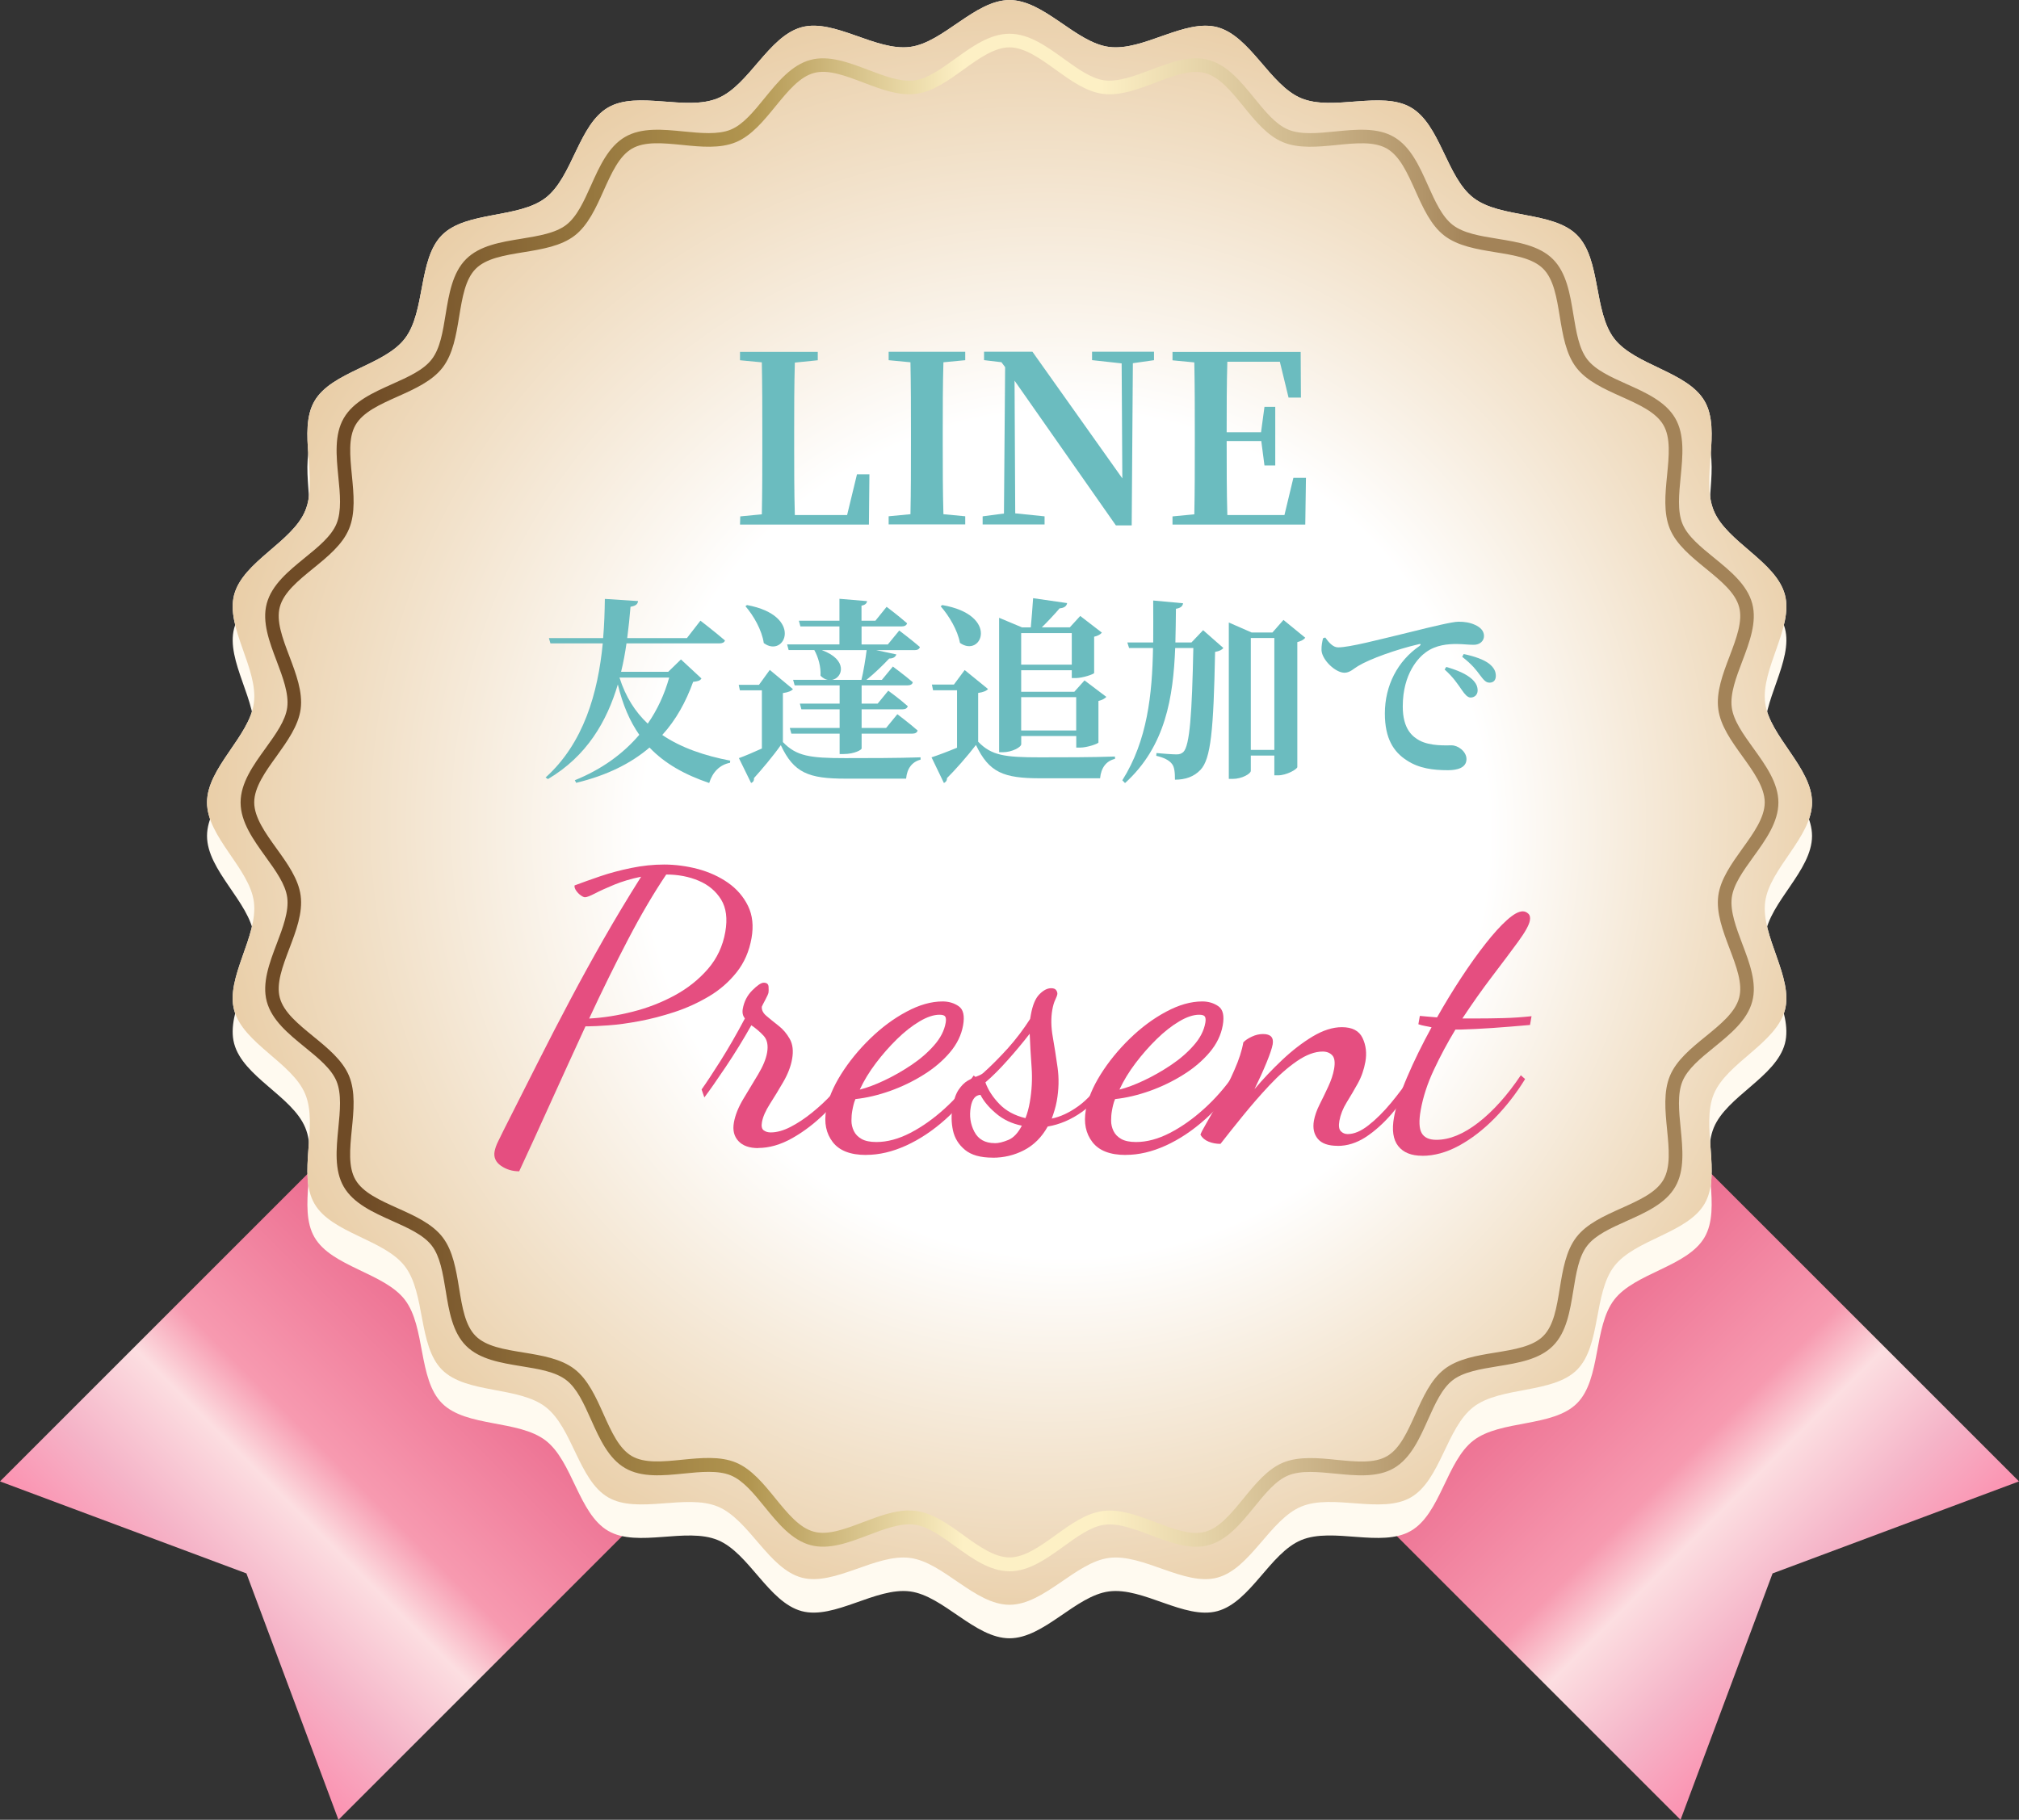 <?xml version="1.0" encoding="UTF-8"?>
<svg xmlns="http://www.w3.org/2000/svg" xmlns:xlink="http://www.w3.org/1999/xlink" viewBox="0 0 329.53 297.07">
  <rect x="0" y="0" width="329.53" height="297.07" fill="#333333" stroke="none"/>
  <defs>
    <style>
      .cls-1 {
        isolation: isolate;
      }

      .cls-1, .cls-2 {
        fill: none;
      }

      .cls-3 {
        fill: url(#_名称未設定グラデーション_211);
      }

      .cls-4 {
        fill: url(#_名称未設定グラデーション_196);
      }

      .cls-5 {
        fill: #e54e80;
      }

      .cls-6 {
        fill: #fffaf0;
      }

      .cls-7 {
        fill: #6bbcbf;
      }

      .cls-8 {
        fill: url(#_名称未設定グラデーション_196-2);
      }

      .cls-9 {
        fill: url(#_名称未設定グラデーション_83);
      }

      .cls-2 {
        mix-blend-mode: multiply;
      }
    </style>
    <linearGradient id="_名称未設定グラデーション_196" data-name="名称未設定グラデーション 196" x1="-4434.91" y1="1625.75" x2="-4434.91" y2="1499.16" gradientTransform="translate(4310.83 2258.1) rotate(45)" gradientUnits="userSpaceOnUse">
      <stop offset="0" stop-color="#fd8aab"/>
      <stop offset=".14" stop-color="#f5b4c8"/>
      <stop offset=".27" stop-color="#fcdee1"/>
      <stop offset=".35" stop-color="#f79ab0"/>
      <stop offset=".79" stop-color="#e34b77"/>
    </linearGradient>
    <linearGradient id="_名称未設定グラデーション_196-2" data-name="名称未設定グラデーション 196" x1="-5431.93" y1="2622.77" x2="-5431.93" y2="2496.18" gradientTransform="translate(-5391.28 2258.1) rotate(135) scale(1 -1)" xlink:href="#_名称未設定グラデーション_196"/>
    <radialGradient id="_名称未設定グラデーション_211" data-name="名称未設定グラデーション 211" cx="164.77" cy="130.99" fx="181" fy="140.09" r="160.45" gradientUnits="userSpaceOnUse">
      <stop offset=".43" stop-color="#fff"/>
      <stop offset=".86" stop-color="#e8cba2"/>
    </radialGradient>
    <linearGradient id="_名称未設定グラデーション_83" data-name="名称未設定グラデーション 83" x1="39.25" y1="130.99" x2="290.28" y2="130.99" gradientUnits="userSpaceOnUse">
      <stop offset=".08" stop-color="#6f4b26"/>
      <stop offset=".33" stop-color="#b1954f"/>
      <stop offset=".47" stop-color="#fdf0c5"/>
      <stop offset=".56" stop-color="#fdf0c5"/>
      <stop offset=".77" stop-color="#b19469"/>
      <stop offset=".8" stop-color="#a38358"/>
    </linearGradient>
  </defs>
  <g class="cls-1">
    <g id="_レイヤー_2" data-name="レイヤー 2">
      <g id="_メインヴィジュアル" data-name="メインヴィジュアル">
        <g>
          <g>
            <polygon class="cls-4" points="55.24 297.07 40.22 256.85 0 241.83 84.31 157.52 139.55 212.76 55.24 297.07"/>
            <polygon class="cls-8" points="274.29 297.07 289.31 256.85 329.53 241.83 245.22 157.52 189.98 212.76 274.29 297.07"/>
          </g>
          <g>
            <path class="cls-6" d="m295.75,136.46c0,5.65-6.94,10.79-7.65,16.24-.73,5.58,4.64,12.33,3.22,17.67-1.45,5.42-9.48,8.59-11.6,13.7-2.14,5.17,1.28,13.09-1.5,17.89-2.8,4.84-11.38,5.81-14.76,10.22-3.4,4.42-2.13,12.96-6.07,16.9-3.94,3.94-12.48,2.67-16.9,6.07-4.41,3.39-5.38,11.97-10.22,14.76-4.8,2.78-12.72-.65-17.89,1.5-5.11,2.12-8.28,10.15-13.7,11.6-5.33,1.43-12.08-3.94-17.67-3.22-5.46.71-10.59,7.65-16.24,7.65s-10.79-6.94-16.24-7.65c-5.58-.73-12.33,4.64-17.67,3.22-5.42-1.45-8.59-9.48-13.7-11.6-5.17-2.14-13.09,1.28-17.89-1.5-4.84-2.8-5.81-11.38-10.22-14.76-4.42-3.4-12.96-2.13-16.9-6.07-3.94-3.94-2.67-12.47-6.07-16.9-3.39-4.41-11.97-5.38-14.76-10.22-2.78-4.8.65-12.72-1.5-17.89-2.12-5.11-10.15-8.28-11.6-13.7-1.43-5.33,3.94-12.08,3.22-17.67-.71-5.46-7.65-10.59-7.65-16.24s6.94-10.79,7.65-16.24c.73-5.58-4.64-12.33-3.22-17.67,1.45-5.42,9.48-8.59,11.6-13.7,2.14-5.17-1.28-13.09,1.5-17.89,2.8-4.84,11.38-5.81,14.76-10.22,3.4-4.42,2.13-12.96,6.07-16.9,3.94-3.94,12.48-2.67,16.9-6.07,4.41-3.39,5.38-11.97,10.22-14.76,4.8-2.78,12.72.65,17.89-1.5,5.11-2.12,8.28-10.15,13.7-11.6,5.33-1.43,12.08,3.94,17.67,3.22,5.46-.71,10.59-7.65,16.24-7.65s10.79,6.94,16.24,7.65c5.58.73,12.33-4.64,17.67-3.22,5.42,1.45,8.59,9.48,13.7,11.6,5.17,2.15,13.09-1.28,17.89,1.5,4.84,2.8,5.81,11.38,10.22,14.76,4.42,3.4,12.96,2.13,16.9,6.07,3.94,3.94,2.67,12.47,6.07,16.9,3.39,4.41,11.97,5.38,14.76,10.22,2.78,4.8-.65,12.72,1.5,17.89,2.12,5.11,10.15,8.28,11.6,13.7,1.43,5.33-3.94,12.08-3.22,17.67.71,5.46,7.65,10.59,7.65,16.24Z"/>
            <g class="cls-2">
              <path class="cls-6" d="m295.75,130.99c0,5.65-6.94,10.79-7.65,16.24-.73,5.58,4.64,12.33,3.22,17.67-1.45,5.42-9.48,8.59-11.6,13.7-2.14,5.17,1.28,13.09-1.5,17.89-2.8,4.84-11.38,5.81-14.76,10.22-3.4,4.42-2.13,12.96-6.07,16.9-3.94,3.94-12.48,2.67-16.9,6.07-4.41,3.39-5.38,11.97-10.22,14.76-4.8,2.78-12.72-.65-17.89,1.5-5.11,2.12-8.28,10.15-13.7,11.6-5.33,1.43-12.08-3.94-17.67-3.22-5.46.71-10.59,7.65-16.24,7.65s-10.79-6.94-16.24-7.65c-5.58-.73-12.33,4.64-17.67,3.22-5.42-1.45-8.59-9.48-13.7-11.6-5.17-2.14-13.09,1.28-17.89-1.5-4.84-2.8-5.81-11.38-10.22-14.76-4.42-3.4-12.96-2.13-16.9-6.07-3.94-3.94-2.67-12.47-6.07-16.9-3.39-4.41-11.97-5.38-14.76-10.22-2.78-4.8.65-12.72-1.5-17.89-2.12-5.11-10.15-8.28-11.6-13.7-1.43-5.33,3.94-12.08,3.22-17.67-.71-5.46-7.65-10.59-7.65-16.24s6.94-10.79,7.65-16.24c.73-5.58-4.64-12.33-3.22-17.67,1.45-5.42,9.48-8.59,11.6-13.7,2.14-5.17-1.28-13.09,1.5-17.89,2.8-4.84,11.38-5.81,14.76-10.22,3.4-4.42,2.13-12.96,6.07-16.9,3.94-3.94,12.48-2.67,16.9-6.07,4.41-3.39,5.38-11.97,10.22-14.76,4.8-2.78,12.72.65,17.89-1.5,5.11-2.12,8.28-10.15,13.7-11.6,5.33-1.43,12.08,3.94,17.67,3.22,5.46-.71,10.59-7.65,16.24-7.65s10.79,6.94,16.24,7.65c5.58.73,12.33-4.64,17.67-3.22,5.42,1.45,8.59,9.48,13.7,11.6,5.17,2.15,13.09-1.28,17.89,1.5,4.84,2.8,5.81,11.38,10.22,14.76,4.42,3.4,12.96,2.13,16.9,6.07,3.94,3.94,2.67,12.47,6.07,16.9,3.39,4.41,11.97,5.38,14.76,10.22,2.78,4.8-.65,12.72,1.5,17.89,2.12,5.11,10.15,8.28,11.6,13.7,1.43,5.33-3.94,12.08-3.22,17.67.71,5.46,7.65,10.59,7.65,16.24Z"/>
              <path class="cls-3" d="m295.75,130.99c0,5.65-6.94,10.79-7.65,16.24-.73,5.58,4.64,12.33,3.22,17.67-1.45,5.42-9.48,8.59-11.6,13.7-2.14,5.17,1.28,13.09-1.5,17.89-2.8,4.84-11.38,5.81-14.76,10.22-3.4,4.42-2.13,12.96-6.07,16.9-3.94,3.94-12.48,2.67-16.9,6.07-4.41,3.39-5.38,11.97-10.22,14.76-4.8,2.78-12.72-.65-17.89,1.5-5.11,2.12-8.28,10.15-13.7,11.6-5.33,1.43-12.08-3.94-17.67-3.22-5.46.71-10.59,7.65-16.24,7.65s-10.79-6.94-16.24-7.65c-5.58-.73-12.33,4.64-17.67,3.22-5.42-1.45-8.59-9.48-13.7-11.6-5.17-2.14-13.09,1.28-17.89-1.5-4.84-2.8-5.81-11.38-10.22-14.76-4.42-3.4-12.96-2.13-16.9-6.07-3.94-3.94-2.67-12.47-6.07-16.9-3.39-4.41-11.97-5.38-14.76-10.22-2.78-4.8.65-12.72-1.5-17.89-2.12-5.11-10.15-8.28-11.6-13.7-1.43-5.33,3.94-12.08,3.22-17.67-.71-5.46-7.65-10.59-7.65-16.24s6.94-10.79,7.65-16.24c.73-5.58-4.64-12.33-3.22-17.67,1.45-5.42,9.48-8.59,11.6-13.7,2.14-5.17-1.28-13.09,1.5-17.89,2.8-4.84,11.38-5.81,14.76-10.22,3.4-4.42,2.13-12.96,6.07-16.9,3.94-3.94,12.48-2.67,16.9-6.07,4.41-3.39,5.38-11.97,10.22-14.76,4.8-2.78,12.72.65,17.89-1.5,5.11-2.12,8.28-10.15,13.7-11.6,5.33-1.43,12.08,3.94,17.67,3.22,5.46-.71,10.59-7.65,16.24-7.65s10.79,6.94,16.24,7.65c5.58.73,12.33-4.64,17.67-3.22,5.42,1.45,8.59,9.48,13.7,11.6,5.17,2.15,13.09-1.28,17.89,1.5,4.84,2.8,5.81,11.38,10.22,14.76,4.42,3.4,12.96,2.13,16.9,6.07,3.94,3.94,2.67,12.47,6.07,16.9,3.39,4.41,11.97,5.38,14.76,10.22,2.78,4.8-.65,12.72,1.5,17.89,2.12,5.11,10.15,8.28,11.6,13.7,1.43,5.33-3.94,12.08-3.22,17.67.71,5.46,7.65,10.59,7.65,16.24Z"/>
            </g>
            <g class="cls-2">
              <path class="cls-9" d="m164.77,256.5c-3.2,0-6.08-2.07-8.86-4.08-2.32-1.67-4.51-3.25-6.66-3.53-2.24-.29-4.93.72-7.53,1.71-3.16,1.2-6.43,2.44-9.43,1.63-3.07-.82-5.3-3.56-7.46-6.21-1.81-2.23-3.53-4.33-5.55-5.17-2.07-.86-4.92-.58-7.68-.3-3.37.34-6.87.68-9.57-.89-2.73-1.58-4.17-4.8-5.56-7.9-1.18-2.63-2.29-5.12-4.05-6.47-1.76-1.36-4.46-1.8-7.31-2.26-3.35-.55-6.82-1.11-9.04-3.33s-2.79-5.69-3.33-9.04c-.47-2.85-.91-5.55-2.26-7.31-1.35-1.75-3.83-2.87-6.47-4.05-3.11-1.39-6.32-2.84-7.9-5.56-1.57-2.7-1.22-6.2-.89-9.57.27-2.76.56-5.61-.3-7.68-.84-2.03-2.95-3.74-5.17-5.55-2.65-2.16-5.39-4.39-6.21-7.46-.8-3,.43-6.27,1.63-9.43.99-2.6,2.01-5.29,1.71-7.53-.28-2.15-1.86-4.34-3.53-6.66-2-2.78-4.08-5.66-4.08-8.86s2.07-6.08,4.08-8.86c1.67-2.32,3.25-4.51,3.53-6.66.29-2.24-.73-4.93-1.71-7.53-1.2-3.16-2.44-6.43-1.63-9.43.82-3.07,3.56-5.3,6.21-7.46,2.23-1.81,4.33-3.53,5.17-5.55.86-2.06.58-4.92.3-7.68-.33-3.38-.68-6.87.89-9.57,1.58-2.73,4.8-4.17,7.9-5.56,2.63-1.18,5.12-2.29,6.46-4.05,1.36-1.76,1.8-4.46,2.26-7.31.55-3.35,1.12-6.82,3.34-9.04,2.22-2.22,5.69-2.79,9.04-3.33,2.85-.47,5.55-.91,7.31-2.26,1.75-1.35,2.87-3.83,4.05-6.46,1.39-3.11,2.84-6.32,5.56-7.9,2.7-1.57,6.2-1.22,9.57-.89,2.76.27,5.61.55,7.67-.3,2.03-.84,3.74-2.94,5.55-5.17,2.16-2.65,4.39-5.39,7.46-6.21,3-.81,6.27.43,9.43,1.63,2.6.99,5.29,2.01,7.53,1.71,2.15-.28,4.34-1.86,6.66-3.53,2.78-2,5.66-4.08,8.86-4.08s6.08,2.07,8.86,4.08c2.32,1.67,4.51,3.25,6.66,3.53,2.23.28,4.93-.73,7.53-1.71,3.16-1.2,6.43-2.44,9.43-1.63,3.07.82,5.3,3.56,7.46,6.21,1.81,2.23,3.53,4.33,5.56,5.17,2.06.86,4.91.58,7.67.3,3.38-.33,6.87-.68,9.57.89,2.73,1.58,4.17,4.79,5.56,7.9,1.18,2.63,2.3,5.12,4.05,6.47,1.76,1.36,4.46,1.8,7.31,2.26,3.35.55,6.82,1.11,9.04,3.33,2.22,2.22,2.79,5.69,3.34,9.04.47,2.85.91,5.55,2.26,7.31,1.35,1.75,3.83,2.87,6.46,4.05,3.11,1.39,6.32,2.84,7.9,5.56,1.57,2.7,1.22,6.2.89,9.57-.27,2.76-.56,5.61.3,7.68.84,2.03,2.95,3.74,5.17,5.55,2.65,2.16,5.39,4.39,6.21,7.46.8,3-.43,6.27-1.63,9.43-.99,2.6-2.01,5.29-1.71,7.53.28,2.15,1.86,4.34,3.53,6.66,2,2.78,4.08,5.66,4.08,8.86s-2.07,6.08-4.08,8.86c-1.67,2.32-3.25,4.51-3.53,6.66-.29,2.24.73,4.93,1.71,7.53,1.2,3.16,2.44,6.43,1.63,9.43-.82,3.07-3.56,5.3-6.21,7.46-2.23,1.81-4.33,3.53-5.17,5.55-.86,2.06-.58,4.92-.3,7.68.33,3.38.68,6.87-.89,9.57-1.58,2.73-4.8,4.17-7.9,5.56-2.63,1.18-5.12,2.3-6.47,4.05-1.36,1.76-1.8,4.46-2.26,7.31-.55,3.36-1.11,6.82-3.33,9.04-2.22,2.22-5.69,2.79-9.04,3.33-2.85.47-5.55.91-7.31,2.26-1.75,1.35-2.87,3.83-4.05,6.47-1.39,3.11-2.84,6.32-5.56,7.9-2.71,1.57-6.2,1.22-9.57.89-2.76-.27-5.61-.56-7.68.3-2.03.84-3.74,2.94-5.55,5.17-2.16,2.65-4.39,5.39-7.46,6.21-3,.81-6.27-.43-9.43-1.63-2.6-.99-5.3-2-7.53-1.71-2.15.28-4.35,1.86-6.66,3.53-2.78,2-5.66,4.08-8.86,4.08Zm-16.35-9.91c.38,0,.75.02,1.12.07,2.72.35,5.24,2.17,7.69,3.93,2.49,1.8,5.07,3.65,7.54,3.65s5.05-1.86,7.54-3.65c2.44-1.76,4.97-3.58,7.69-3.93,2.8-.37,5.76.76,8.62,1.84,2.96,1.12,5.75,2.18,8.05,1.56,2.36-.63,4.27-2.98,6.3-5.46,1.91-2.34,3.89-4.77,6.43-5.83,2.59-1.07,5.73-.77,8.76-.46,3.16.31,6.14.61,8.22-.6,2.1-1.22,3.33-3.97,4.64-6.88,1.24-2.77,2.53-5.63,4.73-7.33,2.21-1.7,5.32-2.21,8.32-2.7,3.14-.51,6.11-1,7.81-2.7,1.71-1.71,2.19-4.67,2.7-7.81.49-3,1-6.11,2.7-8.32,1.69-2.2,4.56-3.49,7.33-4.73,2.91-1.31,5.66-2.54,6.88-4.64,1.2-2.08.91-5.06.6-8.22-.3-3.04-.61-6.17.47-8.76,1.06-2.55,3.48-4.52,5.83-6.43,2.48-2.02,4.83-3.94,5.46-6.3.62-2.3-.44-5.09-1.56-8.05-1.08-2.86-2.21-5.82-1.84-8.62.36-2.71,2.18-5.24,3.93-7.69,1.8-2.49,3.65-5.07,3.65-7.54s-1.86-5.05-3.65-7.54c-1.76-2.44-3.58-4.97-3.93-7.69-.37-2.8.75-5.76,1.84-8.62,1.12-2.96,2.18-5.75,1.56-8.05-.63-2.36-2.98-4.27-5.46-6.3-2.34-1.91-4.77-3.89-5.83-6.43-1.08-2.59-.77-5.73-.47-8.76.31-3.16.61-6.14-.6-8.22-1.22-2.1-3.97-3.33-6.88-4.64-2.77-1.24-5.63-2.53-7.33-4.73-1.7-2.21-2.21-5.32-2.7-8.32-.51-3.14-1-6.11-2.71-7.82-1.71-1.71-4.67-2.19-7.81-2.7-3-.49-6.11-1-8.32-2.7-2.2-1.69-3.49-4.56-4.73-7.33-1.31-2.91-2.54-5.66-4.64-6.88-2.08-1.2-5.06-.91-8.22-.59-3.03.3-6.17.61-8.76-.46-2.55-1.06-4.52-3.48-6.43-5.83-2.02-2.48-3.93-4.83-6.3-5.46-2.3-.62-5.09.44-8.05,1.56-2.86,1.09-5.82,2.21-8.62,1.84-2.72-.36-5.24-2.18-7.69-3.94-2.49-1.8-5.07-3.65-7.54-3.65s-5.05,1.86-7.54,3.65c-2.44,1.76-4.97,3.58-7.69,3.93-2.8.38-5.76-.75-8.62-1.84-2.96-1.12-5.75-2.18-8.05-1.56-2.36.63-4.27,2.98-6.3,5.46-1.91,2.34-3.89,4.77-6.43,5.83-2.59,1.08-5.73.77-8.76.46-3.16-.31-6.14-.61-8.22.6-2.1,1.22-3.33,3.97-4.64,6.88-1.24,2.77-2.53,5.64-4.73,7.33-2.21,1.7-5.32,2.21-8.32,2.7-3.14.51-6.11,1-7.81,2.7-1.71,1.71-2.19,4.67-2.71,7.81-.49,3-1,6.11-2.7,8.32-1.69,2.2-4.56,3.49-7.33,4.73-2.91,1.3-5.66,2.54-6.88,4.64-1.2,2.08-.91,5.06-.6,8.22.3,3.04.61,6.17-.47,8.76-1.06,2.55-3.48,4.52-5.83,6.43-2.48,2.02-4.83,3.94-5.46,6.3-.62,2.3.44,5.09,1.56,8.05,1.08,2.86,2.21,5.82,1.84,8.62-.36,2.71-2.18,5.24-3.93,7.69-1.8,2.49-3.65,5.07-3.65,7.54s1.86,5.05,3.65,7.54c1.76,2.44,3.58,4.97,3.93,7.69.37,2.8-.75,5.76-1.84,8.62-1.12,2.96-2.18,5.75-1.56,8.05.63,2.36,2.98,4.27,5.46,6.3,2.34,1.91,4.77,3.89,5.83,6.43,1.08,2.59.77,5.73.46,8.76-.31,3.16-.61,6.14.6,8.22,1.22,2.1,3.97,3.33,6.88,4.64,2.77,1.24,5.63,2.53,7.33,4.73,1.7,2.21,2.21,5.32,2.7,8.32.51,3.14,1,6.11,2.7,7.81,1.71,1.71,4.67,2.19,7.81,2.7,3,.49,6.11,1,8.32,2.7,2.2,1.69,3.49,4.56,4.73,7.33,1.31,2.91,2.54,5.66,4.64,6.88,2.08,1.2,5.06.91,8.22.59,3.04-.3,6.17-.61,8.76.46,2.55,1.06,4.52,3.48,6.43,5.83,2.02,2.48,3.93,4.83,6.3,5.46,2.3.62,5.09-.44,8.05-1.56,2.48-.94,5.04-1.91,7.5-1.91Z"/>
            </g>
          </g>
          <g>
            <path class="cls-5" d="m84.75,191.21c-1.12,0-2.11-.3-2.98-.9-.87-.6-1.21-1.38-1.05-2.33.09-.5.29-1.07.61-1.71.32-.64.61-1.23.87-1.77,2.03-4.01,3.92-7.76,5.67-11.23,1.75-3.47,3.49-6.84,5.23-10.11,1.73-3.27,3.53-6.53,5.39-9.8,1.86-3.27,3.91-6.68,6.15-10.24-1.63.33-3.09.77-4.39,1.3-1.3.54-2.34,1.01-3.14,1.43-.8.41-1.34.62-1.63.62-.17,0-.4-.1-.69-.31-.3-.21-.55-.47-.76-.78-.21-.31-.3-.59-.25-.84,1.2-.45,2.59-.95,4.17-1.49,1.58-.54,3.28-.99,5.08-1.36,1.8-.37,3.59-.56,5.37-.56s3.71.25,5.55.74c1.83.5,3.47,1.25,4.91,2.26,1.43,1.01,2.51,2.28,3.24,3.78.73,1.51.91,3.26.56,5.24-.38,2.15-1.19,4.01-2.44,5.58-1.25,1.57-2.76,2.89-4.54,3.94-1.78,1.05-3.64,1.9-5.6,2.54-1.95.64-3.87,1.14-5.75,1.49-1.88.35-3.55.58-5.02.68-1.47.1-2.53.16-3.19.16h-.56c-1.94,4.22-3.85,8.39-5.71,12.5-1.86,4.12-3.56,7.83-5.1,11.14Zm11.41-24.94c2.3-.12,4.67-.5,7.12-1.12,2.45-.62,4.73-1.51,6.86-2.67,2.13-1.16,3.93-2.6,5.41-4.31,1.48-1.72,2.43-3.73,2.83-6.05.38-2.15.15-3.91-.68-5.27-.84-1.36-2.05-2.39-3.65-3.07-1.6-.68-3.37-1.02-5.31-1.02-2.01,2.98-4.1,6.52-6.25,10.64-2.15,4.12-4.26,8.41-6.33,12.87Z"/>
            <path class="cls-5" d="m123.76,187.42c-1.45,0-2.53-.38-3.24-1.15-.71-.76-.96-1.77-.74-3.01s.74-2.53,1.55-3.88c.82-1.34,1.62-2.68,2.41-4,.79-1.32,1.28-2.5,1.46-3.54.21-1.2.02-2.12-.57-2.76-.59-.64-1.26-1.21-2-1.71-1.33,2.36-2.72,4.62-4.18,6.79-1.46,2.17-2.62,3.84-3.49,4.99l-.45-1.3c.77-1.08,1.8-2.64,3.09-4.68,1.29-2.05,2.62-4.35,3.98-6.92-.34-.41-.46-.93-.35-1.55.21-1.2.73-2.21,1.56-3.04.83-.83,1.45-1.24,1.86-1.24.5,0,.76.22.79.65.03.43.02.76-.01.96-.04.21-.21.6-.52,1.18-.31.58-.5.95-.57,1.12-.05.54.2,1.05.76,1.52.56.48,1.21,1,1.95,1.58.75.58,1.36,1.3,1.85,2.17.49.87.62,1.97.38,3.29-.21,1.2-.69,2.44-1.43,3.72-.74,1.28-1.47,2.48-2.19,3.6-.71,1.12-1.15,2.11-1.3,2.98-.12.66-.02,1.11.29,1.33.31.23.69.34,1.15.34.99,0,2.07-.3,3.23-.9,1.16-.6,2.33-1.37,3.51-2.33,1.18-.95,2.26-1.95,3.23-3.01.97-1.05,1.72-2.04,2.26-2.95l.91.81c-1.09,1.74-2.49,3.45-4.2,5.15-1.71,1.7-3.51,3.08-5.42,4.16s-3.77,1.61-5.59,1.61Z"/>
            <path class="cls-5" d="m141.37,188.54c-2.57,0-4.38-.7-5.46-2.11-1.08-1.41-1.43-3.14-1.07-5.21.32-1.82,1.13-3.76,2.42-5.83,1.3-2.07,2.88-4.01,4.75-5.83,1.87-1.82,3.85-3.29,5.93-4.4,2.08-1.12,4.05-1.68,5.91-1.68.99,0,1.87.26,2.62.78.76.52,1,1.56.72,3.13-.28,1.57-.99,3.04-2.14,4.4s-2.59,2.59-4.31,3.66c-1.72,1.08-3.54,1.95-5.46,2.64-1.92.68-3.81,1.13-5.66,1.33-.14.33-.25.65-.32.96-.08.31-.14.63-.2.96-.09.5-.13,1.03-.13,1.61,0,.58.13,1.14.39,1.68.26.54.68.97,1.26,1.3.58.33,1.39.5,2.42.5,1.78,0,3.62-.5,5.54-1.49,1.91-.99,3.77-2.31,5.57-3.94,1.8-1.63,3.39-3.44,4.77-5.43l.81.68c-1.55,2.48-3.36,4.64-5.42,6.48-2.06,1.84-4.21,3.27-6.43,4.28-2.23,1.01-4.39,1.52-6.5,1.52Zm-1.04-10.67c1.17-.29,2.5-.79,3.99-1.49,1.49-.7,2.96-1.54,4.41-2.51,1.45-.97,2.7-2.05,3.73-3.23,1.04-1.18,1.67-2.41,1.89-3.69.08-.45.05-.79-.07-.99-.13-.21-.44-.31-.94-.31-.95,0-2.04.36-3.26,1.09-1.22.72-2.45,1.69-3.67,2.88-1.22,1.2-2.38,2.51-3.46,3.94-1.08,1.43-1.95,2.86-2.62,4.31Z"/>
            <path class="cls-5" d="m162.02,188.98c-1.99,0-3.49-.42-4.52-1.27-1.03-.85-1.68-1.9-1.96-3.16-.27-1.26-.3-2.53-.07-3.82.22-1.24.55-2.19,1-2.85.45-.66.94-1.15,1.47-1.46.53-.31,1.03-.55,1.49-.71.46-.16.82-.35,1.06-.56,1.38-1.24,2.72-2.6,4.04-4.06,1.31-1.47,2.51-3.05,3.6-4.75l.12-.68c.28-1.57.74-2.69,1.4-3.35.65-.66,1.29-.99,1.91-.99.37,0,.64.09.79.28.15.19.23.4.23.65-.04.25-.16.58-.36.99-.2.41-.35.95-.47,1.61-.23,1.32-.21,2.78.07,4.37.28,1.59.54,3.27.79,5.03.25,1.76.21,3.59-.13,5.49-.09.5-.21.99-.36,1.49-.15.5-.3.95-.46,1.37,1.42-.29,2.86-.96,4.33-2.02,1.47-1.05,2.98-2.72,4.54-4.99l.51.62c-1.19,2.28-2.67,4.04-4.44,5.3-1.77,1.26-3.64,2.06-5.6,2.39-.97,1.74-2.25,3.02-3.84,3.85-1.59.83-3.3,1.24-5.12,1.24Zm.35-2.36c.62,0,1.35-.18,2.2-.53.85-.35,1.58-1.13,2.21-2.33-1.64-.33-3.05-1-4.24-2.02-1.19-1.01-2.02-2.02-2.51-3.01-.84.04-1.37.7-1.59,1.99-.25,1.45-.06,2.79.59,4.03.65,1.24,1.76,1.86,3.33,1.86Zm5-4.09c.15-.37.28-.78.4-1.21.12-.43.22-.9.31-1.4.33-1.9.43-3.8.29-5.71-.14-1.9-.24-3.72-.31-5.46-1.12,1.45-2.33,2.9-3.62,4.34-1.29,1.45-2.49,2.65-3.61,3.6.44,1.24,1.21,2.42,2.29,3.54,1.08,1.12,2.5,1.88,4.25,2.3Z"/>
            <path class="cls-5" d="m183.75,188.54c-2.57,0-4.38-.7-5.46-2.11-1.08-1.41-1.43-3.14-1.07-5.21.32-1.82,1.13-3.76,2.42-5.83,1.3-2.07,2.88-4.01,4.75-5.83,1.87-1.82,3.85-3.29,5.93-4.4,2.08-1.12,4.05-1.68,5.91-1.68.99,0,1.87.26,2.62.78.76.52,1,1.56.72,3.13-.28,1.57-.99,3.04-2.14,4.4s-2.59,2.59-4.31,3.66c-1.72,1.08-3.54,1.95-5.46,2.64-1.92.68-3.81,1.13-5.66,1.33-.14.33-.25.65-.32.96-.08.31-.14.63-.2.96-.09.5-.13,1.03-.13,1.61,0,.58.13,1.14.39,1.68.26.54.68.97,1.26,1.3.58.33,1.39.5,2.42.5,1.78,0,3.62-.5,5.54-1.49,1.91-.99,3.77-2.31,5.57-3.94,1.8-1.63,3.39-3.44,4.77-5.43l.81.68c-1.55,2.48-3.36,4.64-5.42,6.48-2.06,1.84-4.21,3.27-6.43,4.28-2.23,1.01-4.39,1.52-6.5,1.52Zm-1.04-10.67c1.17-.29,2.5-.79,3.99-1.49,1.49-.7,2.96-1.54,4.41-2.51,1.45-.97,2.7-2.05,3.73-3.23,1.04-1.18,1.67-2.41,1.89-3.69.08-.45.05-.79-.07-.99-.13-.21-.44-.31-.94-.31-.95,0-2.04.36-3.26,1.09-1.22.72-2.45,1.69-3.67,2.88-1.22,1.2-2.38,2.51-3.46,3.94-1.08,1.43-1.95,2.86-2.62,4.31Z"/>
            <path class="cls-5" d="m218.32,187.05c-1.53,0-2.61-.38-3.24-1.15-.63-.76-.84-1.75-.63-2.95.15-.83.46-1.72.94-2.67.48-.95.95-1.92,1.41-2.92.46-.99.78-1.94.94-2.85.19-1.07.09-1.82-.29-2.23-.38-.41-.91-.62-1.57-.62-1.28,0-2.68.52-4.18,1.55-1.51,1.03-3.01,2.36-4.52,3.97-1.51,1.61-2.95,3.27-4.32,4.96-1.38,1.7-2.6,3.23-3.66,4.59-.7,0-1.35-.12-1.95-.37-.6-.25-1.04-.62-1.32-1.12.04-.21.37-.85.99-1.92.62-1.07,1.36-2.38,2.21-3.91.85-1.53,1.64-3.12,2.36-4.78.73-1.65,1.21-3.14,1.44-4.47.31-.33.76-.64,1.38-.93.61-.29,1.22-.43,1.84-.43,1.24,0,1.76.56,1.57,1.68-.11.62-.44,1.6-.99,2.95-.55,1.34-1.21,2.8-1.98,4.37,1.36-1.61,2.86-3.2,4.5-4.75,1.64-1.55,3.3-2.83,4.99-3.85,1.69-1.01,3.28-1.52,4.77-1.52,1.7,0,2.82.59,3.38,1.77.56,1.18.71,2.47.46,3.88-.23,1.28-.64,2.46-1.24,3.54-.6,1.08-1.21,2.11-1.82,3.1-.61.99-1,1.99-1.18,2.98-.15.83-.07,1.4.23,1.71.3.31.67.47,1.13.47,1.03,0,2.16-.47,3.38-1.43,1.22-.95,2.45-2.17,3.69-3.66,1.23-1.49,2.36-3,3.37-4.53l.65.87c-1.23,2.03-2.53,3.84-3.9,5.43-1.38,1.59-2.8,2.86-4.27,3.82-1.47.95-2.99,1.43-4.56,1.43Z"/>
            <path class="cls-5" d="m232.12,188.67c-1.78,0-3.08-.53-3.91-1.58-.83-1.05-1.06-2.62-.69-4.68.31-1.78,1.03-3.98,2.16-6.61,1.12-2.63,2.45-5.32,3.97-8.1-.36-.08-.72-.16-1.08-.22s-.72-.16-1.07-.28l.24-1.36c.45.04.89.08,1.34.12.45.04.94.08,1.47.12,1.26-2.23,2.57-4.38,3.93-6.45,1.36-2.07,2.68-3.92,3.96-5.55,1.28-1.63,2.45-2.93,3.51-3.88,1.06-.95,1.92-1.43,2.58-1.43.33,0,.63.12.9.37.27.25.36.62.27,1.12-.13.74-.77,1.9-1.92,3.47-1.15,1.57-2.54,3.43-4.18,5.58-1.64,2.15-3.28,4.47-4.92,6.95h2.17c1.53,0,3.04-.02,4.54-.06,1.5-.04,3.02-.14,4.58-.31l-.25,1.43c-2.31.21-4.39.37-6.23.5-1.84.12-3.53.21-5.07.25h-.87c-1.28,2.11-2.45,4.29-3.51,6.55-1.06,2.25-1.78,4.46-2.16,6.61-.31,1.74-.26,2.98.15,3.72.41.74,1.21,1.12,2.41,1.12,2.15,0,4.44-.94,6.86-2.82,2.42-1.88,4.73-4.46,6.92-7.72l.7.62c-1.45,2.36-3.11,4.49-4.97,6.39-1.87,1.9-3.82,3.4-5.85,4.5-2.03,1.1-4.02,1.64-5.97,1.64Z"/>
          </g>
          <g>
            <path class="cls-7" d="m141.9,77.42l-.08,8.21h-21.04l.04-1.33,3.52-.34c.08-3.76.08-7.52.08-10.79v-2.55c0-3.8,0-7.64-.08-11.47l-3.56-.34v-1.37h12.69v1.37l-3.74.38c-.11,3.76-.11,7.56-.11,11.13v2.55c0,3.53,0,7.37.11,11.21h8.53l1.61-6.65h2.02Z"/>
            <path class="cls-7" d="m153.98,59.14c-.11,3.8-.11,7.6-.11,11.47v1.86c0,3.8,0,7.67.11,11.47l3.56.34v1.33h-12.5v-1.33l3.56-.34c.08-3.76.08-7.6.08-11.47v-1.86c0-3.8,0-7.64-.08-11.47l-3.56-.34v-1.37h12.5v1.37l-3.56.34Z"/>
            <path class="cls-7" d="m188.34,58.8l-3.44.49-.19,26.48h-2.58l-16.54-23.63.11,21.66,4.79.49v1.33h-10.11v-1.33l3.48-.46.19-23.9-.6-.8-2.84-.34v-1.37h7.9l14.67,20.67-.11-18.77-4.83-.53v-1.37h10.11v1.37Z"/>
            <path class="cls-7" d="m213.15,77.99l-.11,7.64h-21.67v-1.33l3.56-.34c.08-3.76.08-7.6.08-11.47v-1.86c0-3.8,0-7.64-.08-11.47l-3.56-.34v-1.37h20.92l.04,7.45h-2.02l-1.42-5.85h-8.57c-.11,3.72-.11,7.52-.11,11.51h5.61l.56-4.14h1.76v9.57h-1.76l-.52-3.99h-5.65c0,4.29,0,8.21.11,12.08h9.32l1.46-6.08h2.06Z"/>
            <path class="cls-7" d="m114.48,110.77c-.22.35-.57.45-1.35.54-1.17,3.23-2.77,6.18-5.04,8.67,3.12,2.11,6.93,3.39,11.09,4.19l-.03.35c-1.67.32-2.84,1.5-3.4,3.3-3.94-1.34-7.22-3.14-9.74-5.79-2.99,2.56-6.9,4.54-11.97,5.76l-.22-.42c4.41-1.79,7.88-4.32,10.52-7.42-1.54-2.21-2.71-4.9-3.5-8.22-1.8,6.05-5.07,11.71-11.41,15.45l-.38-.26c6.21-5.6,8.54-13.76,9.33-21.89h-8.54l-.25-.86h8.85c.19-2.18.25-4.32.28-6.4l5.42.35c-.06.45-.28.77-1.23.93-.13,1.66-.32,3.39-.54,5.12h9.74l2.21-2.85s2.49,1.92,4,3.23c-.09.35-.47.48-.91.48h-15.16c-.22,1.54-.5,3.1-.88,4.64h7.69l2.08-2.02,3.34,3.1Zm-13.36-.13c.98,3.1,2.55,5.57,4.6,7.49,1.58-2.27,2.74-4.8,3.5-7.52h-8.1v.03Z"/>
            <path class="cls-7" d="m127.78,121.14c2.21,2.3,4.41,2.62,10.18,2.62,3.56,0,8.38,0,12.29-.13v.38c-1.39.35-2.21,1.44-2.36,3.1h-9.89c-6.02,0-8.44-.93-10.56-5.47-1.26,1.79-3.18,4.06-4.38,5.38.03.45-.16.67-.47.8l-1.99-4.06c.98-.35,2.33-.93,3.75-1.57v-9.5h-3.59l-.19-.9h3.31l1.76-2.43,3.78,3.14c-.25.29-.73.51-1.64.64v8Zm-5.86-22.37c9.33,1.73,6.21,8.77,2.74,6.21-.31-2.14-1.67-4.48-2.99-6.02l.25-.19Zm15.09,6.43v-2.94h-6.37l-.25-.93h6.62v-3.58l4.51.38c-.06.35-.25.61-.91.74v2.46h2.27l1.83-2.27s2.08,1.57,3.34,2.69c-.09.35-.44.51-.88.51h-6.55v2.94h4.29l1.86-2.27s2.08,1.57,3.37,2.69c-.09.35-.41.51-.85.51h-6.27l3.28.7c-.13.38-.47.67-1.17.67-.95,1.02-2.36,2.4-3.72,3.49h2.52l1.8-2.18s1.99,1.47,3.25,2.56c-.06.35-.41.51-.85.51h-7.5v2.98h2.62l1.73-2.11s1.98,1.44,3.18,2.53c-.09.35-.41.51-.85.51h-6.68v3.04h4l1.83-2.24s2.05,1.54,3.31,2.66c-.09.35-.41.51-.85.51h-8.29v2.43c0,.19-1.1.9-2.96.9h-.63v-3.33h-7.88l-.25-.93h8.13v-3.04h-6.24l-.25-.93h6.49v-2.98h-7.34l-.25-.9h5.67c-.41-.06-.82-.29-1.2-.67.09-1.47-.38-3.07-1.01-4.19h-4.19l-.25-.93h8.57Zm3.59,5.79c.35-1.44.66-3.39.85-4.86h-7.31c4.29,1.57,3.43,4.51,1.67,4.86h4.79Z"/>
            <path class="cls-7" d="m159.67,121.1c2.17,2.24,4.32,2.53,10.08,2.53,3.53,0,8.35,0,12.23-.13v.38c-1.45.35-2.27,1.47-2.43,3.17h-9.74c-6.02,0-8.38-.93-10.52-5.44-1.36,1.79-3.43,4.13-4.73,5.41,0,.45-.19.64-.5.8l-2.02-4.19c1.07-.35,2.62-.93,4.16-1.57v-9.38h-3.91l-.19-.93h3.59l1.76-2.37,3.81,3.1c-.25.29-.73.51-1.61.64v7.97Zm-5.89-22.33c9.45,1.63,6.43,8.7,2.9,6.18-.38-2.08-1.8-4.45-3.15-5.98l.25-.19Zm12.89,22.75c0,.42-1.45,1.28-3.03,1.28h-.57v-21.95l3.75,1.57h1.42c.13-1.31.28-3.36.38-4.77l5.55.8c-.09.54-.54.8-1.23.86-.76.9-1.99,2.21-2.9,3.1h4.57l1.7-1.86,3.53,2.72c-.19.26-.66.54-1.26.67v5.92c-.03.19-1.89.83-3.02.83h-.63v-1.28h-8.26v3.52h8.67l1.67-1.86,3.56,2.69c-.22.26-.66.51-1.29.67v6.78c-.03.19-1.83.83-2.99.83h-.63v-1.89h-8.98v1.34Zm0-18.17v5.15h8.26v-5.15h-8.26Zm0,10.46v5.44h8.98v-5.44h-8.98Z"/>
            <path class="cls-7" d="m196.36,102.87l3.31,2.91c-.22.29-.63.51-1.35.64-.25,12.83-.69,17.47-2.39,19.26-1.07,1.12-2.46,1.6-4.16,1.6,0-1.22-.09-2.11-.5-2.59-.47-.61-1.32-1.02-2.55-1.31l.03-.45c1.01.1,2.65.22,3.28.22.54,0,.79-.13,1.1-.38,1.07-1.02,1.42-6.34,1.64-16.99h-2.96c-.32,7.97-1.54,16.03-8.19,22.05l-.44-.45c4.1-6.5,4.88-14.05,5.01-21.6h-3.91l-.28-.9h4.22c.03-2.3,0-4.58,0-6.85l4.88.45c-.09.48-.38.77-1.17.9-.03,1.79-.03,3.65-.09,5.5h2.62l1.92-2.02Zm16.67,1.25c-.22.29-.66.54-1.29.7v20.41c-.06.35-1.73,1.34-3.15,1.34h-.6v-3.23h-3.84v2.5c0,.45-1.42,1.31-2.96,1.31h-.63v-25.53l3.72,1.63h3.4l1.8-2.05,3.56,2.91Zm-5.04,18.3v-18.27h-3.84v18.27h3.84Z"/>
            <path class="cls-7" d="m216.31,104.08c.57.8,1.26,1.6,2.08,1.6,1.89,0,6.49-1.22,12.04-2.56,3.34-.83,6.65-1.63,7.62-1.63s1.86.13,2.68.51c.85.38,1.48.96,1.48,1.82,0,.8-.66,1.44-1.67,1.44-.85,0-1.89-.13-2.77-.13-1.45,0-3.37.13-5.04,1.34-1.13.8-3.78,3.42-3.78,8.86,0,3.71,1.61,4.93,2.71,5.54,1.8.96,4.35.8,5.26.8,1.07,0,2.43,1.02,2.43,2.24,0,1.47-1.58,1.82-3.02,1.82-2.43,0-4.73-.29-6.71-1.6-2.17-1.38-3.59-3.58-3.59-7.65,0-4.58,2.08-8.58,5.67-11.04.25-.19.22-.38-.09-.29-3.72.86-8.07,2.43-9.96,3.58-.66.38-1.32,1.09-2.21,1.09-1.48,0-3.65-2.08-3.75-3.65-.03-.77.13-1.5.25-1.98l.38-.13Zm19.76,4.8c1.76.51,3.25,1.12,4.22,2.02.66.64.88,1.18.88,1.82,0,.67-.47,1.15-1.17,1.15-.5-.03-.91-.51-1.42-1.25-.6-.86-1.36-2.05-2.8-3.33l.28-.42Zm2.84-2.11c1.8.38,3.25.9,4.13,1.57.79.64,1.1,1.25,1.1,1.98s-.38,1.12-1.04,1.12c-.6,0-.98-.48-1.58-1.28-.57-.77-1.23-1.66-2.87-2.94l.25-.45Z"/>
          </g>
        </g>
      </g>
    </g>
  </g>
</svg>